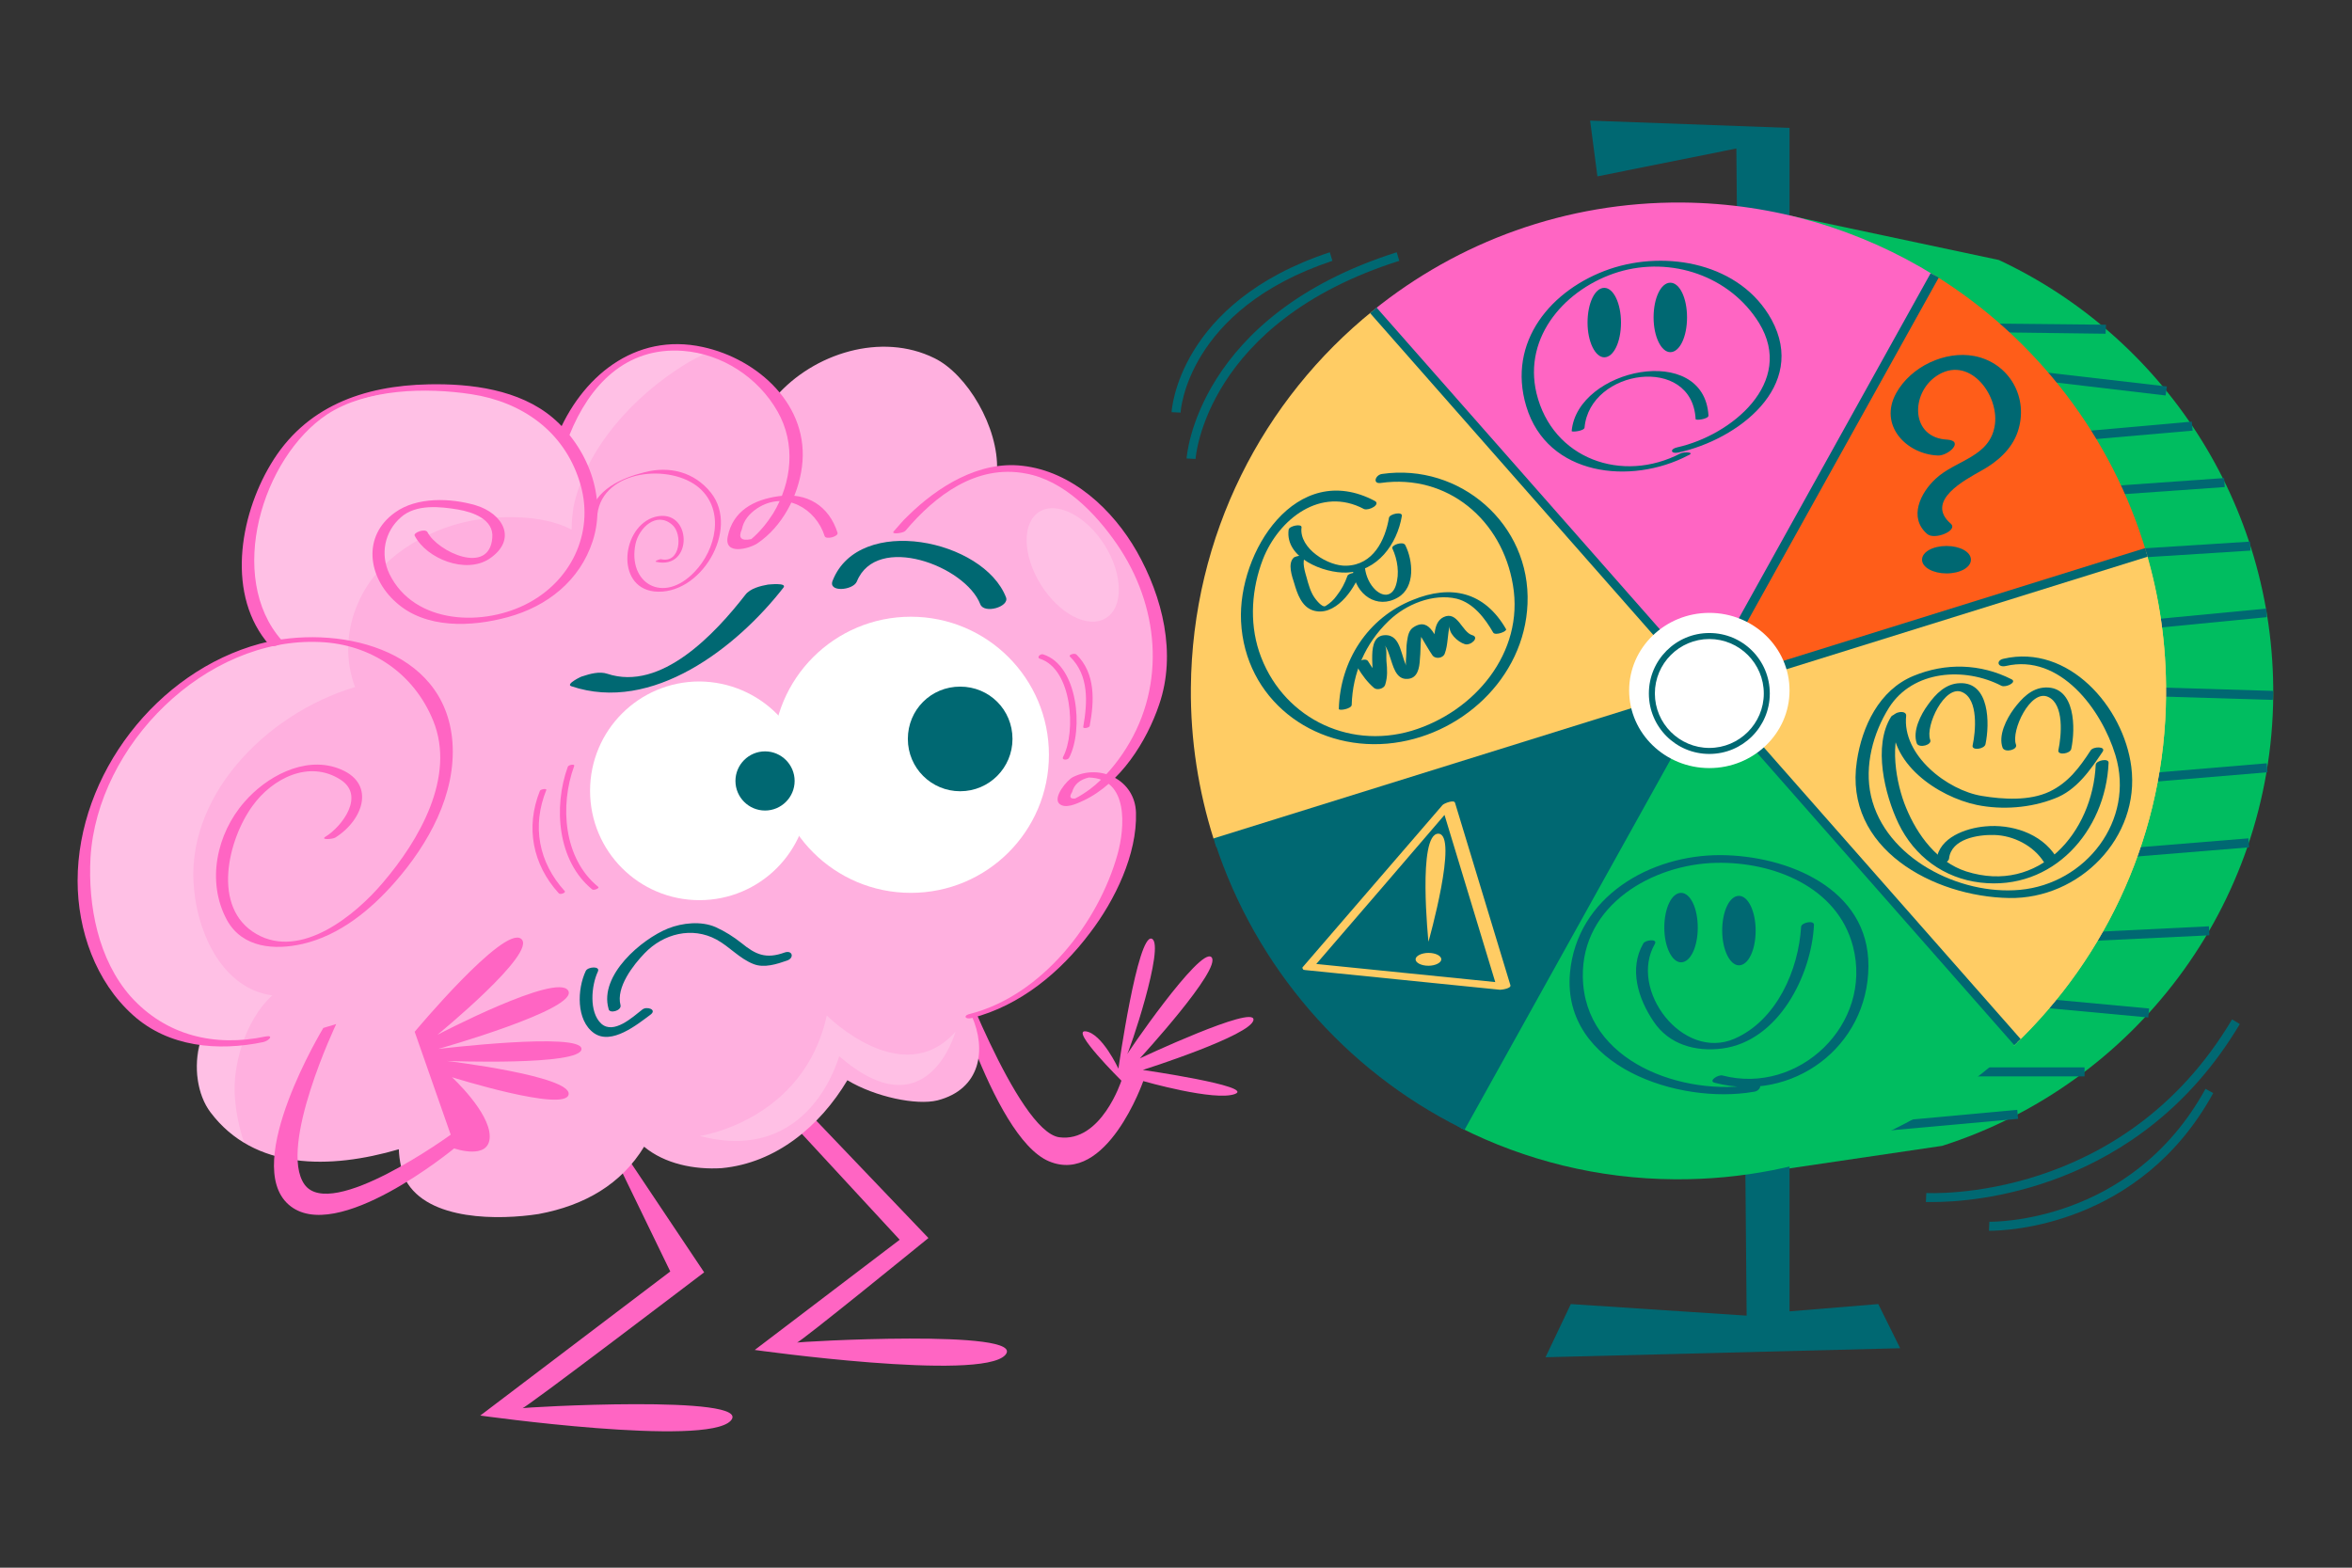 <svg xmlns="http://www.w3.org/2000/svg" xmlns:xlink="http://www.w3.org/1999/xlink" width="1200" zoomAndPan="magnify" viewBox="0 0 900 600" height="800" preserveAspectRatio="xMidYMid meet" version="1.0"><rect x="0" y="0" width="900" height="600" fill="#333333" stroke="none"/><defs><clipPath id="5843b6c5ee"><path d="M 591 46.164 L 728 46.164 L 728 520 L 591 520 Z M 591 46.164 " clip-rule="nonzero"/></clipPath><clipPath id="9c0b844d0a"><path d="M 29.281 243 L 174 243 L 174 401 L 29.281 401 Z M 29.281 243 " clip-rule="nonzero"/></clipPath></defs><path fill="#00bd60" d="M 743.188 438.547 C 816.207 415.246 869.211 346.977 869.867 266.234 C 870.359 192.551 827.367 128.711 764.848 99.5 L 683.785 82.27 L 674.266 448.723 Z M 743.188 438.547 " fill-opacity="1" fill-rule="nonzero"/><path fill="#006872" d="M 684.934 436.086 L 684.605 432.805 L 771.902 424.762 L 772.23 428.211 Z M 684.934 436.086 " fill-opacity="1" fill-rule="nonzero"/><path fill="#006872" d="M 704.461 408.516 L 797.664 408.516 L 797.664 411.961 L 704.461 411.961 Z M 704.461 408.516 " fill-opacity="1" fill-rule="nonzero"/><path fill="#006872" d="M 721.879 380.105 L 722.199 376.672 L 822.355 385.98 L 822.039 389.41 Z M 721.879 380.105 " fill-opacity="1" fill-rule="nonzero"/><path fill="#006872" d="M 728.418 363.551 L 728.254 360.27 L 845.254 354.523 L 845.418 357.973 Z M 728.418 363.551 " fill-opacity="1" fill-rule="nonzero"/><path fill="#006872" d="M 750.949 329.801 L 860.367 320.859 L 860.648 324.297 L 751.23 333.234 Z M 750.949 329.801 " fill-opacity="1" fill-rule="nonzero"/><path fill="#006872" d="M 760.934 301.039 L 867.387 292.137 L 867.672 295.57 L 761.223 304.473 Z M 760.934 301.039 " fill-opacity="1" fill-rule="nonzero"/><path fill="#006872" d="M 869.703 267.875 L 772.066 264.922 L 772.23 261.477 L 869.867 264.43 Z M 869.703 267.875 " fill-opacity="1" fill-rule="nonzero"/><path fill="#006872" d="M 774.855 245.23 L 774.527 241.781 L 867.242 232.922 L 867.406 236.203 Z M 774.855 245.23 " fill-opacity="1" fill-rule="nonzero"/><path fill="#006872" d="M 771.883 212.934 L 860.973 207.289 L 861.191 210.73 L 772.102 216.375 Z M 771.883 212.934 " fill-opacity="1" fill-rule="nonzero"/><path fill="#006872" d="M 760.891 189.336 L 851.078 182.969 L 851.32 186.406 L 761.133 192.773 Z M 760.891 189.336 " fill-opacity="1" fill-rule="nonzero"/><path fill="#006872" d="M 756.148 172.035 L 755.82 168.754 L 838.691 161.371 L 839.02 164.816 Z M 756.148 172.035 " fill-opacity="1" fill-rule="nonzero"/><path fill="#006872" d="M 828.68 151.359 L 750.898 142.168 L 751.227 138.887 L 829.172 147.914 Z M 828.68 151.359 " fill-opacity="1" fill-rule="nonzero"/><path fill="#006872" d="M 805.707 127.727 L 741.055 126.906 L 741.055 123.625 L 805.871 124.281 Z M 805.707 127.727 " fill-opacity="1" fill-rule="nonzero"/><g clip-path="url(#5843b6c5ee)"><path fill="#006872" d="M 608.465 46.164 L 684.77 48.957 L 684.77 501.895 L 718.734 499.105 L 727.105 516.008 L 591.398 519.453 L 601.078 499.105 L 668.359 503.535 L 664.422 56.832 L 611.254 67.5 Z M 608.465 46.164 " fill-opacity="1" fill-rule="nonzero"/></g><path fill="#ffcc64" d="M 828.844 265.906 C 828.516 318.75 806.199 366.34 770.754 400.148 L 464.387 321.047 C 458.645 302.832 455.527 283.465 455.691 263.281 C 456.184 204.859 483.258 152.836 525.434 118.867 L 820.805 210.438 C 826.219 227.832 829.008 246.543 828.844 265.906 Z M 828.844 265.906 " fill-opacity="1" fill-rule="nonzero"/><path fill="#006872" d="M 652.113 264.102 L 558.906 431.656 C 514.602 409.5 480.469 370.113 464.879 322.359 Z M 652.113 264.102 " fill-opacity="1" fill-rule="nonzero"/><path fill="#ff5d19" d="M 821.297 211.422 L 653.262 263.773 L 652.77 263.117 L 740.398 105.41 C 778.957 129.367 808.168 166.949 821.297 211.422 Z M 821.297 211.422 " fill-opacity="1" fill-rule="nonzero"/><path fill="#00bd60" d="M 772.066 398.832 C 738.098 431.656 691.824 451.676 640.953 451.348 C 611.582 451.184 583.688 444.129 558.906 431.656 L 652.113 264.102 L 653.098 263.773 Z M 772.066 398.832 " fill-opacity="1" fill-rule="nonzero"/><path fill="#ff65c3" d="M 740.234 105.41 L 652.605 263.117 L 525.598 118.703 C 557.922 92.609 599.109 77.184 643.746 77.512 C 679.188 77.84 712.172 88.012 740.234 105.41 Z M 740.234 105.41 " fill-opacity="1" fill-rule="nonzero"/><path fill="#ffcc64" d="M 828.844 265.906 C 828.516 318.094 806.691 365.191 771.902 398.832 L 653.262 263.773 L 821.297 211.422 C 826.383 228.652 829.008 246.871 828.844 265.906 Z M 828.844 265.906 " fill-opacity="1" fill-rule="nonzero"/><path fill="#006872" d="M 560.383 432.477 L 557.43 430.836 L 738.754 104.59 L 741.875 106.23 Z M 560.383 432.477 " fill-opacity="1" fill-rule="nonzero"/><path fill="#006872" d="M 770.754 399.984 L 524.285 119.852 L 526.746 117.719 L 773.215 397.684 Z M 770.754 399.984 " fill-opacity="1" fill-rule="nonzero"/><path fill="#006872" d="M 465.375 324.164 L 464.387 320.883 L 820.805 209.781 L 821.789 213.062 Z M 465.375 324.164 " fill-opacity="1" fill-rule="nonzero"/><path fill="#ffffff" d="M 684.77 264.266 C 684.77 280.676 670.984 293.969 654.082 293.969 C 637.18 293.969 623.398 280.676 623.398 264.266 C 623.398 247.855 637.18 234.562 654.082 234.562 C 670.984 234.562 684.77 247.855 684.77 264.266 Z M 684.77 264.266 " fill-opacity="1" fill-rule="nonzero"/><path fill="#006872" d="M 654.082 288.555 C 641.281 288.555 630.945 278.215 630.945 265.414 C 630.945 252.613 641.281 242.273 654.082 242.273 C 666.883 242.273 677.219 252.613 677.219 265.414 C 677.219 278.215 666.883 288.555 654.082 288.555 Z M 654.082 244.574 C 642.598 244.574 633.242 253.926 633.242 265.414 C 633.242 276.902 642.598 286.254 654.082 286.254 C 665.57 286.254 674.922 276.902 674.922 265.414 C 674.922 253.926 665.57 244.574 654.082 244.574 Z M 654.082 244.574 " fill-opacity="1" fill-rule="nonzero"/><path fill="#006872" d="M 457.496 175.648 L 454.051 175.484 C 454.051 174.992 457.824 120.836 534.457 96.547 L 535.441 99.828 C 461.27 123.297 457.496 175.156 457.496 175.648 Z M 457.496 175.648 " fill-opacity="1" fill-rule="nonzero"/><path fill="#006872" d="M 451.754 157.922 L 448.309 157.758 C 448.309 157.266 450.77 115.746 508.859 96.547 L 509.844 99.828 C 454.051 118.375 451.754 157.594 451.754 157.922 Z M 451.754 157.922 " fill-opacity="1" fill-rule="nonzero"/><path fill="#006872" d="M 739.738 460.047 C 737.934 460.047 736.949 460.047 736.949 460.047 L 737.113 456.602 C 737.934 456.602 812.27 460.703 854.113 390.137 L 857.066 391.941 C 818.672 456.438 754.016 460.047 739.738 460.047 Z M 739.738 460.047 " fill-opacity="1" fill-rule="nonzero"/><path fill="#006872" d="M 761.566 471.043 C 761.238 471.043 761.074 471.043 761.074 471.043 L 761.238 467.594 C 761.73 467.594 815.387 468.742 843.941 416.723 L 846.895 418.363 C 818.836 469.562 767.309 471.043 761.566 471.043 Z M 761.566 471.043 " fill-opacity="1" fill-rule="nonzero"/><path fill="#006872" d="M 671.641 415.082 C 644.238 419.84 606.168 406.547 605.676 373.891 C 605.184 346.32 632.422 330.73 656.707 330.238 C 678.531 329.746 703.148 339.426 709.055 362.238 C 716.766 392.105 688.215 419.184 659.168 411.633 C 657.527 411.141 653.426 413.766 656.215 414.426 C 685.918 422.137 714.797 400.641 714.961 369.785 C 715.125 339.918 683.785 327.445 658.512 327.281 C 631.438 327.117 603.379 343.203 600.75 372.414 C 597.633 408.352 642.598 422.793 670.984 417.871 C 673.445 417.707 674.922 414.59 671.641 415.082 Z M 671.641 415.082 " fill-opacity="1" fill-rule="nonzero"/><path fill="#006872" d="M 628.812 361.09 C 623.234 370.77 626.844 382.258 632.75 390.957 C 638.656 399.82 648.832 402.609 659.004 401.297 C 680.5 398.504 693.137 373.398 694.121 354.031 C 694.285 352.062 689.363 353.047 689.199 354.688 C 688.215 371.262 679.844 390.465 663.766 397.52 C 643.91 406.219 623.07 378.812 633.242 361.254 C 634.391 359.121 629.469 359.777 628.812 361.09 Z M 628.812 361.09 " fill-opacity="1" fill-rule="nonzero"/><path fill="#006872" d="M 649.652 355.016 C 649.652 362.402 646.863 368.309 643.254 368.309 C 639.805 368.309 636.852 362.402 636.852 355.016 C 636.852 347.633 639.641 341.723 643.254 341.723 C 646.863 341.723 649.652 347.633 649.652 355.016 Z M 649.652 355.016 " fill-opacity="1" fill-rule="nonzero"/><path fill="#006872" d="M 620.277 123.461 C 620.277 130.844 617.488 136.754 613.879 136.754 C 610.434 136.754 607.48 130.844 607.48 123.461 C 607.48 116.074 610.27 110.168 613.879 110.168 C 617.488 110.168 620.277 116.238 620.277 123.461 Z M 620.277 123.461 " fill-opacity="1" fill-rule="nonzero"/><path fill="#006872" d="M 645.551 121.492 C 645.551 128.875 642.762 134.785 639.148 134.785 C 635.703 134.785 632.75 128.875 632.75 121.492 C 632.75 114.105 635.539 108.199 639.148 108.199 C 642.762 108.199 645.551 114.105 645.551 121.492 Z M 645.551 121.492 " fill-opacity="1" fill-rule="nonzero"/><path fill="#006872" d="M 671.805 356.164 C 671.805 363.551 669.016 369.457 665.406 369.457 C 661.961 369.457 659.004 363.551 659.004 356.164 C 659.004 348.781 661.797 342.871 665.406 342.871 C 669.016 342.871 671.805 348.945 671.805 356.164 Z M 671.805 356.164 " fill-opacity="1" fill-rule="nonzero"/><path fill="#006872" d="M 643.09 173.512 C 620.77 185.164 594.023 175.648 587.953 150.539 C 582.699 128.547 599.438 110.168 619.293 104.098 C 639.477 98.023 661.961 105.574 673.117 123.625 C 687.066 146.438 662.453 166.621 641.773 171.215 C 638.82 171.871 639.312 173.84 642.27 173.184 C 664.914 168.262 691.824 147.914 677.875 122.312 C 666.062 100.812 637.836 95.562 616.012 102.945 C 593.531 110.66 576.629 130.844 584.016 155.461 C 592.055 182.375 624.219 185.656 645.879 174.336 C 648.996 173.02 644.402 172.855 643.09 173.512 Z M 643.09 173.512 " fill-opacity="1" fill-rule="nonzero"/><path fill="#006872" d="M 606.332 163.668 C 608.301 141.184 647.52 135.605 648.832 160.387 C 648.832 161.043 653.754 160.387 653.754 159.07 C 652.113 130.844 603.543 141.02 601.406 164.98 C 601.406 165.473 606.168 164.98 606.332 163.668 Z M 606.332 163.668 " fill-opacity="1" fill-rule="nonzero"/><path fill="#ffcc64" d="M 499.34 371.262 C 524.285 373.727 549.062 376.352 574.004 378.812 C 574.66 378.812 578.434 378.32 577.941 377.008 C 570.887 353.703 563.832 330.566 556.773 307.262 C 556.445 305.949 552.672 307.426 552.016 308.082 C 534.129 328.758 516.406 349.438 498.52 370.113 C 497.371 371.426 502.129 370.77 502.949 369.785 C 520.836 349.109 538.559 328.43 556.445 307.59 C 554.805 307.918 553.328 308.082 551.688 308.41 C 558.742 331.715 565.801 354.852 572.855 378.156 C 574.168 377.5 575.48 377.008 576.957 376.352 C 552.016 373.891 527.238 371.262 502.293 368.801 C 501.309 368.965 496.715 370.934 499.34 371.262 Z M 499.34 371.262 " fill-opacity="1" fill-rule="nonzero"/><path fill="#ffcc64" d="M 546.602 360.434 C 546.602 360.434 542.332 319.078 550.375 319.078 C 558.25 319.242 546.602 360.434 546.602 360.434 Z M 546.602 360.434 " fill-opacity="1" fill-rule="nonzero"/><path fill="#ffcc64" d="M 551.523 367.16 C 551.523 368.473 549.227 369.621 546.602 369.621 C 543.812 369.621 541.676 368.473 541.676 367.16 C 541.676 365.848 543.977 364.699 546.602 364.699 C 549.391 364.699 551.523 365.848 551.523 367.16 Z M 551.523 367.16 " fill-opacity="1" fill-rule="nonzero"/><path fill="#006872" d="M 745.156 168.262 C 731.043 167.605 731.043 150.703 740.891 143.973 C 753.195 135.605 764.848 150.703 763.371 162.355 C 761.73 174.992 748.438 175.977 740.727 183.195 C 734.816 188.613 730.223 198.129 737.441 204.367 C 740.234 206.828 749.422 203.055 746.469 200.426 C 736.457 191.73 751.883 183.688 758.281 180.078 C 764.191 176.797 769.77 172.035 772.066 165.309 C 776.496 152.344 768.949 138.887 755.492 136.262 C 744.172 134.129 731.207 140.363 725.629 150.375 C 718.734 162.684 729.402 173.84 741.547 174.336 C 745.484 174.5 751.719 168.754 745.156 168.262 Z M 745.156 168.262 " fill-opacity="1" fill-rule="nonzero"/><path fill="#006872" d="M 754.18 214.211 C 754.18 217.168 750.078 219.465 744.828 219.465 C 739.738 219.465 735.473 217.168 735.473 214.211 C 735.473 211.258 739.574 208.961 744.828 208.961 C 750.078 208.961 754.18 211.258 754.18 214.211 Z M 754.18 214.211 " fill-opacity="1" fill-rule="nonzero"/><path fill="#006872" d="M 526.09 191.73 C 496.059 175.812 473.578 211.258 474.891 237.844 C 476.367 267.547 502.129 287.078 530.848 284.613 C 558.742 282.152 583.359 259.672 584.508 231.117 C 585.82 200.59 558.578 177.125 528.879 181.391 C 526.254 181.719 525.105 185.328 528.387 184.836 C 553.984 181.227 574.824 199.113 578.926 223.895 C 583.359 249.824 564.16 272.469 540.199 279.691 C 515.258 287.078 489.988 273.949 481.781 249.332 C 478.008 237.844 478.992 225.207 483.258 214.047 C 489.332 198.621 505.414 185.984 521.984 194.848 C 523.957 195.504 528.387 193.043 526.09 191.73 Z M 526.09 191.73 " fill-opacity="1" fill-rule="nonzero"/><path fill="#006872" d="M 517.227 269.844 C 517.555 257.535 522.477 246.215 531.34 237.68 C 537.902 231.281 548.406 227.012 557.43 229.145 C 563.832 230.789 568.262 236.695 571.379 242.109 C 572.199 243.422 576.793 241.617 576.301 240.797 C 568.098 226.52 555.297 223.566 540.527 229.637 C 523.297 236.531 512.797 252.941 512.305 271.32 C 512.305 272.141 517.062 271.32 517.227 269.844 Z M 517.227 269.844 " fill-opacity="1" fill-rule="nonzero"/><path fill="#006872" d="M 519.523 255.566 C 521.328 258.52 523.133 260.984 525.762 263.281 C 526.91 264.266 529.535 263.609 530.027 262.133 C 531.012 259.016 530.848 256.223 530.52 252.941 C 530.355 251.465 530.848 248.184 529.863 247.035 C 530.848 248.184 531.34 249.824 531.832 251.301 C 532.98 254.418 533.965 260.164 538.559 259.836 C 542.496 259.672 543.152 255.566 543.316 252.449 C 543.648 249.496 543.48 246.707 543.812 243.75 C 543.812 243.75 547.258 249.66 548.242 250.973 C 549.391 252.285 552.18 251.957 552.836 250.152 C 554.148 246.707 553.82 242.766 554.805 239.32 C 553.984 242.109 557.758 245.723 560.547 246.543 C 562.844 247.199 566.293 243.914 563.34 243.094 C 559.398 241.945 557.758 233.578 552.344 236.203 C 547.75 238.5 549.391 245.723 547.914 249.66 C 549.391 249.332 551.031 249.168 552.508 248.84 C 549.391 245.066 547.586 235.875 541.02 239.977 C 539.051 241.125 538.723 243.422 538.395 245.559 C 538.066 247.527 538.23 249.496 538.066 251.465 C 537.902 253.926 537.738 254.418 538.723 255.73 C 535.934 251.957 536.426 242.93 530.027 243.094 C 522.148 243.258 526.418 257.371 524.941 261.477 C 526.418 261.148 527.73 260.656 529.207 260.328 C 526.746 258.191 525.27 255.895 523.625 253.27 C 522.805 251.301 518.047 253.27 519.523 255.566 Z M 519.523 255.566 " fill-opacity="1" fill-rule="nonzero"/><path fill="#006872" d="M 493.105 202.727 C 491.629 213.555 506.562 219.465 515.258 219.137 C 527.074 218.645 534.621 208.305 536.426 197.473 C 536.754 195.668 531.832 196.652 531.504 198.129 C 530.027 206.828 525.434 216.18 515.258 216.512 C 508.367 216.84 497.043 209.945 498.027 201.902 C 498.355 200.262 493.27 201.246 493.105 202.727 Z M 493.105 202.727 " fill-opacity="1" fill-rule="nonzero"/><path fill="#006872" d="M 495.074 213.391 C 492.613 215.688 494.418 220.613 495.238 223.238 C 496.387 227.176 498.027 232.102 502.293 233.578 C 510.664 236.367 518.047 225.863 520.344 219.465 C 520.672 218.809 515.914 219.137 515.586 220.449 C 514.602 223.238 513.289 225.699 511.484 227.996 C 510.336 229.637 508.859 230.953 507.219 231.938 C 505.906 232.758 503.277 229.145 502.949 228.652 C 501.473 226.52 500.652 223.566 499.996 221.105 C 499.504 219.301 497.863 214.539 499.668 212.898 C 500.488 212.078 495.895 212.734 495.074 213.391 Z M 495.074 213.391 " fill-opacity="1" fill-rule="nonzero"/><path fill="#006872" d="M 517.719 218.645 C 518.703 227.504 526.91 233.414 534.949 228.652 C 541.676 224.715 540.691 214.539 537.738 208.633 C 536.918 206.992 532.16 208.633 532.816 209.945 C 534.785 214.211 535.605 219.465 534.129 224.059 C 532.816 228.16 529.535 228.652 526.418 225.863 C 524.121 223.73 522.641 220.449 522.312 217.332 C 522.477 215.852 517.555 216.84 517.719 218.645 Z M 517.719 218.645 " fill-opacity="1" fill-rule="nonzero"/><path fill="#006872" d="M 769.77 260 C 757.789 253.926 744.5 253.598 732.191 258.688 C 719.062 264.102 712.5 278.051 710.531 291.344 C 705.445 324.82 739.902 343.199 768.785 343.695 C 795.695 344.188 819 320.555 815.551 293.477 C 812.598 270.5 791.43 246.379 766.652 252.121 C 763.699 252.777 764.355 255.566 767.473 254.91 C 788.312 249.988 804.23 271.648 809.48 289.047 C 817.027 313.988 798.156 338.277 772.887 340.574 C 749.75 342.707 721.363 328.43 715.945 304.637 C 713.32 293.148 716.766 280.512 722.84 270.828 C 732.027 256.387 751.883 255.238 765.832 262.461 C 767.473 263.281 771.902 261.148 769.77 260 Z M 769.77 260 " fill-opacity="1" fill-rule="nonzero"/><path fill="#006872" d="M 738.59 283.137 C 736.621 277.887 744.172 261.805 750.898 264.922 C 757.133 267.711 755.984 280.02 754.836 285.27 C 754.344 287.406 759.43 286.746 759.762 284.777 C 761.402 277.066 761.402 260.984 749.914 261.477 C 744.5 261.641 740.727 265.578 737.77 269.68 C 734.98 273.457 731.699 279.855 733.504 284.613 C 734.488 286.418 739.41 285.105 738.59 283.137 Z M 738.59 283.137 " fill-opacity="1" fill-rule="nonzero"/><path fill="#006872" d="M 771.41 284.941 C 769.441 279.691 776.988 263.609 783.719 266.727 C 789.953 269.516 788.805 281.66 787.656 287.078 C 787.164 289.211 792.25 288.555 792.578 286.582 C 794.219 278.871 794.219 262.789 782.734 263.117 C 777.316 263.281 773.543 267.383 770.59 271.32 C 767.801 275.098 764.52 281.496 766.324 286.254 C 767.309 288.227 772.23 286.914 771.41 284.941 Z M 771.41 284.941 " fill-opacity="1" fill-rule="nonzero"/><path fill="#006872" d="M 724.316 274.441 C 722.348 292 741.547 304.965 756.477 308.082 C 766.16 310.051 776.988 309.23 786.18 305.621 C 794.547 302.504 799.801 294.789 804.559 287.734 C 806.035 285.598 800.949 285.598 799.965 287.242 C 795.695 293.805 791.43 299.547 784.211 302.996 C 776.496 306.605 766.488 305.949 758.445 304.637 C 745.156 302.504 727.762 289.047 729.402 273.949 C 729.566 271.648 724.645 272.305 724.316 274.441 Z M 724.316 274.441 " fill-opacity="1" fill-rule="nonzero"/><path fill="#006872" d="M 723.66 274.277 C 716.602 285.434 721.199 304.145 726.449 315.141 C 732.52 327.773 743.844 336.145 757.789 337.785 C 785.523 341.066 805.707 318.094 806.855 292 C 807.02 290.031 802.098 291.016 801.934 292.656 C 800.785 318.586 780.273 342.379 752.375 333.52 C 741.219 329.91 733.668 319.57 729.402 309.23 C 725.465 299.875 722.676 283.629 728.418 274.605 C 729.566 272.305 724.645 272.965 723.66 274.277 Z M 723.66 274.277 " fill-opacity="1" fill-rule="nonzero"/><path fill="#006872" d="M 745.812 328.594 C 746.633 321.047 756.805 319.406 763.043 319.57 C 770.426 319.734 778.137 323.672 782.078 329.91 C 783.227 331.715 787.82 329.91 786.672 327.773 C 781.094 318.914 769.605 315.305 759.594 316.289 C 752.211 316.945 742.039 320.555 741.055 328.922 C 740.562 331.387 745.484 330.73 745.812 328.594 Z M 745.812 328.594 " fill-opacity="1" fill-rule="nonzero"/><path fill="#ff65c3" d="M 360.516 364.371 C 360.516 364.371 379.223 435.102 401.375 444.457 C 423.527 453.809 437.477 413.766 437.477 413.766 C 437.477 413.766 464.879 421.645 472.594 418.691 C 480.305 415.738 437.312 409.5 437.312 409.5 C 437.312 409.5 479.156 396.207 479.648 390.301 C 480.141 384.391 436.164 405.07 436.164 405.07 C 436.164 405.07 467.836 370.605 463.566 366.34 C 459.301 362.074 430.258 404.578 431.078 403.922 C 431.898 403.43 446.012 361.582 440.758 359.285 C 435.344 356.984 427.961 409.008 427.961 409.008 C 427.961 409.008 421.723 395.551 415.488 394.73 C 409.254 393.91 429.109 413.602 429.109 413.602 C 429.109 413.602 421.395 437.398 405.312 435.266 C 389.234 432.969 364.289 364.863 364.289 364.863 Z M 360.516 364.371 " fill-opacity="1" fill-rule="nonzero"/><path fill="#ff65c3" d="M 232.359 436.906 L 256.48 486.633 L 183.785 541.773 C 183.785 541.773 270.266 553.914 279.617 543.742 C 288.973 533.566 199.047 538.652 199.867 538.98 C 200.688 539.309 269.445 486.961 269.445 486.961 L 235.969 436.906 Z M 232.359 436.906 " fill-opacity="1" fill-rule="nonzero"/><path fill="#ff65c3" d="M 298.488 424.926 L 344.27 474.488 L 288.809 516.664 C 288.809 516.664 375.285 528.809 384.637 518.633 C 393.992 508.457 304.066 513.547 304.887 513.875 C 305.707 514.203 355.266 473.832 355.266 473.832 L 306.199 422.465 Z M 298.488 424.926 " fill-opacity="1" fill-rule="nonzero"/><path fill="#ffb0df" d="M 429.766 302.832 C 437.641 314.645 426.32 338.441 420.246 349.273 C 411.223 365.191 391.531 384.227 371.84 388.824 C 377.582 401.789 375.285 416.887 358.711 421.152 C 350.672 423.121 334.918 419.84 324.25 413.438 C 313.75 431 297.012 445.113 276.172 447.082 C 265.668 447.738 254.348 445.441 246.469 438.875 C 237.773 453.152 223.824 461.359 206.102 464.641 C 191.336 466.938 163.766 467.43 155.234 451.676 C 153.758 448.559 152.773 444.293 152.609 439.859 C 126.188 447.574 97.309 447.902 80.57 425.746 C 75.484 419.02 74.008 408.188 76.633 398.996 C 50.539 394.238 34.297 370.934 32.488 339.262 C 30.848 301.848 53.988 269.68 86.805 252.777 C 92.715 249.824 99.113 247.691 105.84 246.215 C 83.359 222.09 100.59 169.738 127.008 156.609 C 149.652 145.945 189.691 144.793 209.547 161.207 C 211.848 163.012 213.98 165.145 215.785 167.441 C 216.113 166.457 216.605 165.473 216.934 164.652 C 223.66 145.449 241.875 131.336 263.207 133.637 C 277.648 135.277 289.465 142.332 296.684 152.016 C 311.289 135.113 337.379 127.07 357.562 137.082 C 370.035 143.152 382.176 163.504 381.52 180.078 C 389.891 178.93 398.586 180.406 407.285 185.656 C 427.633 197.473 442.891 224.059 444.039 247.363 C 445.684 267.383 437.477 284.613 424.02 298.562 C 426.32 299.055 428.453 300.859 429.766 302.832 Z M 429.766 302.832 " fill-opacity="1" fill-rule="nonzero"/><path fill="#ffffff" d="M 271.25 134.785 C 268.129 136.098 264.848 137.738 261.73 139.707 C 242.695 151.523 223.988 171.543 219.395 194.355 C 219.23 195.668 218.738 198.949 218.738 202.727 C 207.414 196.652 190.02 197.309 179.52 199.441 C 162.617 202.891 144.238 213.883 137.184 230.461 C 132.262 241.125 132.098 253.105 135.871 262.953 C 101.246 273.293 70.23 305.621 74.336 341.066 C 75.977 357.645 85.328 378.32 104.035 380.945 C 104.035 380.945 104.199 380.945 104.199 380.945 C 93.699 390.465 88.773 408.352 89.922 420.332 C 90.25 425.254 91.398 431.328 93.371 437.234 C 88.445 434.281 84.18 430.508 80.406 425.418 C 75.32 418.691 73.844 407.859 76.469 398.668 C 50.375 393.91 34.133 370.605 32.324 338.934 C 30.684 301.52 53.824 269.352 86.641 252.449 C 92.551 249.496 98.949 247.363 105.676 245.887 C 83.195 221.762 100.426 169.41 126.844 156.281 C 149.488 145.613 189.527 144.465 209.383 160.879 C 211.684 162.684 213.816 164.816 215.621 167.113 C 215.949 166.129 216.441 165.145 216.77 164.324 C 223.496 145.121 241.711 131.008 263.043 133.309 C 265.832 133.473 268.621 133.965 271.25 134.785 Z M 271.25 134.785 " fill-opacity="0.2" fill-rule="nonzero"/><path fill="#ffffff" d="M 267.801 434.773 C 267.801 434.773 307.512 429.031 316.375 388.66 C 316.375 388.66 345.254 417.707 365.602 394.895 C 365.602 394.895 354.938 433.625 321.133 404.25 C 320.969 404.25 310.305 445.934 267.801 434.773 Z M 267.801 434.773 " fill-opacity="0.2" fill-rule="nonzero"/><path fill="#ffffff" d="M 422.707 208.633 C 429.766 219.957 429.93 232.43 423.199 236.531 C 416.473 240.797 405.312 235.055 398.258 223.73 C 391.203 212.406 391.039 199.934 397.766 195.832 C 404.492 191.73 415.652 197.473 422.707 208.633 Z M 422.707 208.633 " fill-opacity="0.2" fill-rule="nonzero"/><path fill="#ffffff" d="M 309.484 302.668 C 309.484 325.805 290.777 344.516 267.637 344.516 C 244.5 344.516 225.793 325.805 225.793 302.668 C 225.793 279.527 244.5 260.82 267.637 260.82 C 290.777 260.984 309.484 279.691 309.484 302.668 Z M 309.484 302.668 " fill-opacity="1" fill-rule="nonzero"/><path fill="#ffffff" d="M 401.375 288.883 C 401.375 318.094 377.746 341.723 348.539 341.723 C 319.328 341.723 295.699 318.094 295.699 288.883 C 295.699 259.672 319.328 236.039 348.539 236.039 C 377.746 236.039 401.375 259.672 401.375 288.883 Z M 401.375 288.883 " fill-opacity="1" fill-rule="nonzero"/><path fill="#006872" d="M 237.445 384.719 C 235.641 377.828 242.367 369.293 246.633 364.863 C 253.855 357.312 264.848 354.523 274.203 359.613 C 279.289 362.402 282.898 366.832 288.316 368.965 C 292.418 370.605 297.34 368.965 301.113 367.652 C 304.066 366.668 303.246 363.551 300.293 364.535 C 293.074 367.16 289.137 365.355 283.719 360.926 C 280.602 358.465 277.484 356.492 273.875 354.852 C 268.293 352.391 261.074 353.211 255.66 355.344 C 245.484 359.449 229.238 373.234 232.852 386.035 C 233.016 388.168 237.938 386.855 237.445 384.719 Z M 237.445 384.719 " fill-opacity="1" fill-rule="nonzero"/><path fill="#006872" d="M 224.152 371.594 C 220.871 378.484 220.379 390.465 227.27 395.387 C 234 400.148 243.844 392.105 248.93 388.332 C 251.559 386.363 247.453 385.047 245.812 386.363 C 242.039 389.316 234.82 396.043 230.062 391.777 C 225.301 387.348 226.285 377.172 228.746 371.922 C 229.898 369.621 224.973 369.949 224.152 371.594 Z M 224.152 371.594 " fill-opacity="1" fill-rule="nonzero"/><g clip-path="url(#9c0b844d0a)"><path fill="#ff65c3" d="M 101.574 396.699 C 82.211 400.805 63.504 396.371 50.047 381.438 C 37.578 367.324 33.641 346.648 34.625 328.266 C 37.25 285.105 78.602 243.75 122.414 245.723 C 141.941 246.543 158.352 257.699 165.734 275.754 C 174.598 297.414 160.156 321.867 146.535 337.785 C 136.035 350.258 115.195 367.324 98.129 357.48 C 80.734 347.469 87.297 321.211 96.652 308.41 C 104.199 297.906 118.312 290.688 130.289 298.398 C 139.809 304.473 130.945 316.289 124.547 320.227 C 122.414 321.539 127.336 321.211 128.32 320.555 C 139.316 313.66 144.074 299.219 129.141 293.969 C 116.18 289.375 101.738 297.414 93.535 306.934 C 82.867 319.078 78.93 337.457 86.805 352.062 C 92.715 362.895 105.184 363.715 115.852 361.254 C 129.961 357.973 141.777 348.289 151.133 337.621 C 163.93 323.016 174.598 303.98 173.121 283.957 C 170.328 247.527 128.156 238.828 99.441 246.379 C 60.059 257.043 29.699 296.43 29.699 337.129 C 29.699 356 36.594 375.695 50.867 388.496 C 64.488 400.805 83.523 402.445 100.754 398.832 C 102.887 398.34 105.02 396.043 101.574 396.699 Z M 101.574 396.699 " fill-opacity="1" fill-rule="nonzero"/></g><path fill="#ff65c3" d="M 107.809 245.066 C 86.477 220.941 100.262 175.156 125.203 158.578 C 140.301 148.734 163.109 148.242 180.34 150.867 C 199.703 153.82 215.621 164.98 221.691 184.016 C 227.762 202.562 219.395 221.434 202.492 230.625 C 185.426 239.977 158.516 239.156 148.996 219.629 C 145.387 212.078 147.191 203.383 153.43 197.965 C 159.172 192.879 168.359 193.863 175.254 195.012 C 180.996 195.996 189.035 198.785 188.379 205.844 C 187.23 220.449 167.375 211.094 163.602 203.711 C 162.781 202.066 158.023 203.875 158.68 205.023 C 163.273 213.883 178.207 219.793 187.23 213.883 C 198.227 206.5 192.484 196.488 181.98 193.371 C 172.465 190.582 159.5 190.09 151.133 196.16 C 138.496 205.188 140.793 220.941 151.461 230.457 C 162.781 240.797 180.504 239.977 194.289 236.203 C 209.383 232.102 221.855 222.254 226.777 207.156 C 232.359 190.09 224.645 171.051 211.52 159.891 C 198.719 149.062 180.176 146.766 164.094 147.094 C 138.988 147.586 116.672 155.625 103.543 177.781 C 91.562 197.801 86.477 228.16 103.215 247.035 C 104.199 248.02 108.957 246.379 107.809 245.066 Z M 107.809 245.066 " fill-opacity="1" fill-rule="nonzero"/><path fill="#ff65c3" d="M 228.582 196.816 C 230.719 179.586 256.809 177.289 267.637 186.805 C 277.484 195.504 273.875 210.438 265.832 218.809 C 253.691 231.609 240.07 223.074 243.188 208.141 C 244.5 202.066 251.23 195.504 257.301 200.918 C 261.238 204.367 260.418 215.688 253.035 214.047 C 252.379 213.883 250.246 214.867 251.066 215.031 C 265.504 218.316 264.848 194.191 250.738 197.801 C 237.938 201.246 235.312 224.551 250.246 226.355 C 267.965 228.324 283.227 202.727 272.07 188.613 C 265.668 180.57 256.152 178.273 246.633 180.734 C 238.102 182.867 227.27 187.461 225.957 197.309 C 225.957 197.965 228.418 197.473 228.582 196.816 Z M 228.582 196.816 " fill-opacity="1" fill-rule="nonzero"/><path fill="#ff65c3" d="M 217.918 166.457 C 225.465 147.586 239.414 132.652 261.402 134.293 C 276.336 135.441 290.121 144.465 297.504 157.43 C 304.559 169.738 303.082 184.508 295.863 196.488 C 293.566 200.098 290.777 203.547 287.492 206.336 C 283.555 207.156 282.406 205.844 283.883 202.562 C 284.539 199.113 286.836 196.488 289.793 194.52 C 300.457 187.625 312.273 194.684 315.555 205.188 C 316.047 206.664 320.969 205.352 320.477 203.875 C 317.195 193.535 308.664 188.285 297.832 189.926 C 288.48 191.238 280.438 195.504 278.469 205.352 C 276.992 212.57 286.508 210.109 289.793 207.977 C 299.309 201.574 305.379 189.926 306.855 178.766 C 309.977 155.297 290.121 137.41 268.953 132.816 C 242.859 127.07 222.184 144.465 212.996 167.441 C 212.504 168.59 217.426 167.934 217.918 166.457 Z M 217.918 166.457 " fill-opacity="1" fill-rule="nonzero"/><path fill="#ff65c3" d="M 371.84 389.645 C 390.383 384.883 405.805 372.086 417.129 356.984 C 426.648 344.516 435.18 326.953 434.688 311.035 C 434.359 298.562 421.066 292.164 410.566 297.414 C 408.27 298.562 402.852 305.129 405.312 307.59 C 407.613 309.723 412.043 307.59 414.504 306.441 C 428.617 299.875 438.789 283.793 443.547 269.68 C 450.277 250.152 444.859 228.488 435.016 211.094 C 425.828 195.012 410.238 180.406 391.203 178.273 C 374.629 176.305 358.711 186.312 347.391 197.473 C 345.418 199.277 343.777 201.41 341.973 203.383 C 340.824 204.695 345.582 204.039 346.402 203.219 C 357.891 189.598 373.645 177.617 392.516 181.227 C 407.121 183.852 419.262 196.488 427.305 208.141 C 443.547 231.609 446.34 261.969 430.914 286.418 C 427.305 292.164 422.543 297.906 417.129 302.012 C 415.324 303.324 413.355 304.637 411.387 305.621 C 409.418 305.785 409.09 304.965 410.238 303.16 C 411.059 300.203 413.191 298.398 416.637 297.578 C 432.062 297.906 430.422 316.945 427.633 326.953 C 420.246 353.375 398.586 380.945 371.348 388.004 C 368.559 388.496 369.051 390.301 371.84 389.645 Z M 371.84 389.645 " fill-opacity="1" fill-rule="nonzero"/><path fill="#006872" d="M 304.066 298.891 C 304.066 305.129 298.98 310.215 292.746 310.215 C 286.508 310.215 281.422 305.129 281.422 298.891 C 281.422 292.656 286.508 287.57 292.746 287.57 C 298.98 287.57 304.066 292.656 304.066 298.891 Z M 304.066 298.891 " fill-opacity="1" fill-rule="nonzero"/><path fill="#006872" d="M 387.43 282.809 C 387.43 293.805 378.566 302.832 367.41 302.832 C 356.414 302.832 347.391 293.969 347.391 282.809 C 347.391 271.648 356.25 262.789 367.41 262.789 C 378.566 262.789 387.43 271.648 387.43 282.809 Z M 387.43 282.809 " fill-opacity="1" fill-rule="nonzero"/><path fill="#006872" d="M 327.863 222.582 C 335.41 203.875 369.379 216.512 375.121 231.281 C 376.598 235.055 386.277 232.266 384.965 228.652 C 376.434 206.5 328.848 196.652 318.672 222.09 C 316.539 226.848 326.383 226.027 327.863 222.582 Z M 327.863 222.582 " fill-opacity="1" fill-rule="nonzero"/><path fill="#006872" d="M 218.574 262.625 C 249.59 273.129 281.914 247.855 299.801 224.879 C 301.277 222.91 294.223 223.73 293.895 223.73 C 291.105 224.223 287 225.207 285.195 227.668 C 273.711 242.438 253.035 264.758 232.359 257.863 C 229.402 256.879 225.793 257.863 222.84 258.852 C 222.84 258.688 216.277 261.805 218.574 262.625 Z M 218.574 262.625 " fill-opacity="1" fill-rule="nonzero"/><path fill="#ff65c3" d="M 228.91 339.426 C 215.621 328.594 214.145 308.246 219.723 293.148 C 220.051 292.328 217.59 292.656 217.262 293.477 C 211.684 308.902 213.324 329.582 226.613 340.41 C 227.27 340.902 229.57 339.918 228.91 339.426 Z M 228.91 339.426 " fill-opacity="1" fill-rule="nonzero"/><path fill="#ff65c3" d="M 216.113 341.066 C 206.102 330.074 203.477 316.125 209.055 302.34 C 209.219 301.684 206.922 302.012 206.594 302.668 C 201.016 316.617 203.805 330.895 213.816 341.887 C 214.309 342.543 216.605 341.723 216.113 341.066 Z M 216.113 341.066 " fill-opacity="1" fill-rule="nonzero"/><path fill="#ff65c3" d="M 397.93 252.121 C 410.238 256.059 411.879 280.02 406.793 289.703 C 406.133 291.016 408.598 291.016 409.09 290.031 C 414.668 279.363 412.535 254.746 399.242 250.48 C 398.258 249.988 396.453 251.629 397.93 252.121 Z M 397.93 252.121 " fill-opacity="1" fill-rule="nonzero"/><path fill="#ff65c3" d="M 409.418 251.301 C 416.801 258.52 416.145 268.859 414.504 278.215 C 414.34 279.035 416.801 278.543 416.965 277.887 C 418.77 268.367 419.262 257.699 411.879 250.48 C 411.059 249.824 408.762 250.645 409.418 251.301 Z M 409.418 251.301 " fill-opacity="1" fill-rule="nonzero"/><path fill="#ff65c3" d="M 128.648 391.941 C 128.648 391.941 106.332 438.875 116.508 453.316 C 126.68 467.594 172.465 434.281 172.465 434.281 L 158.68 394.895 C 158.68 394.895 192.648 354.195 199.375 359.285 C 206.102 364.371 167.375 396.043 167.375 396.043 C 167.375 396.043 213.16 372.086 217.426 379.141 C 221.691 386.199 167.703 401.461 167.703 401.461 C 167.703 401.461 222.512 394.895 222.512 401.461 C 222.512 408.023 170.988 406.055 170.988 406.055 C 170.988 406.055 218.738 411.797 217.59 418.855 C 216.441 425.91 172.957 412.289 172.957 412.289 C 172.957 412.289 187.395 425.582 187.395 434.938 C 187.395 444.293 173.777 439.531 173.777 439.531 C 173.777 439.531 128.484 476.949 110.434 461.031 C 92.387 445.113 123.727 393.418 123.727 393.418 Z M 128.648 391.941 " fill-opacity="1" fill-rule="nonzero"/></svg>